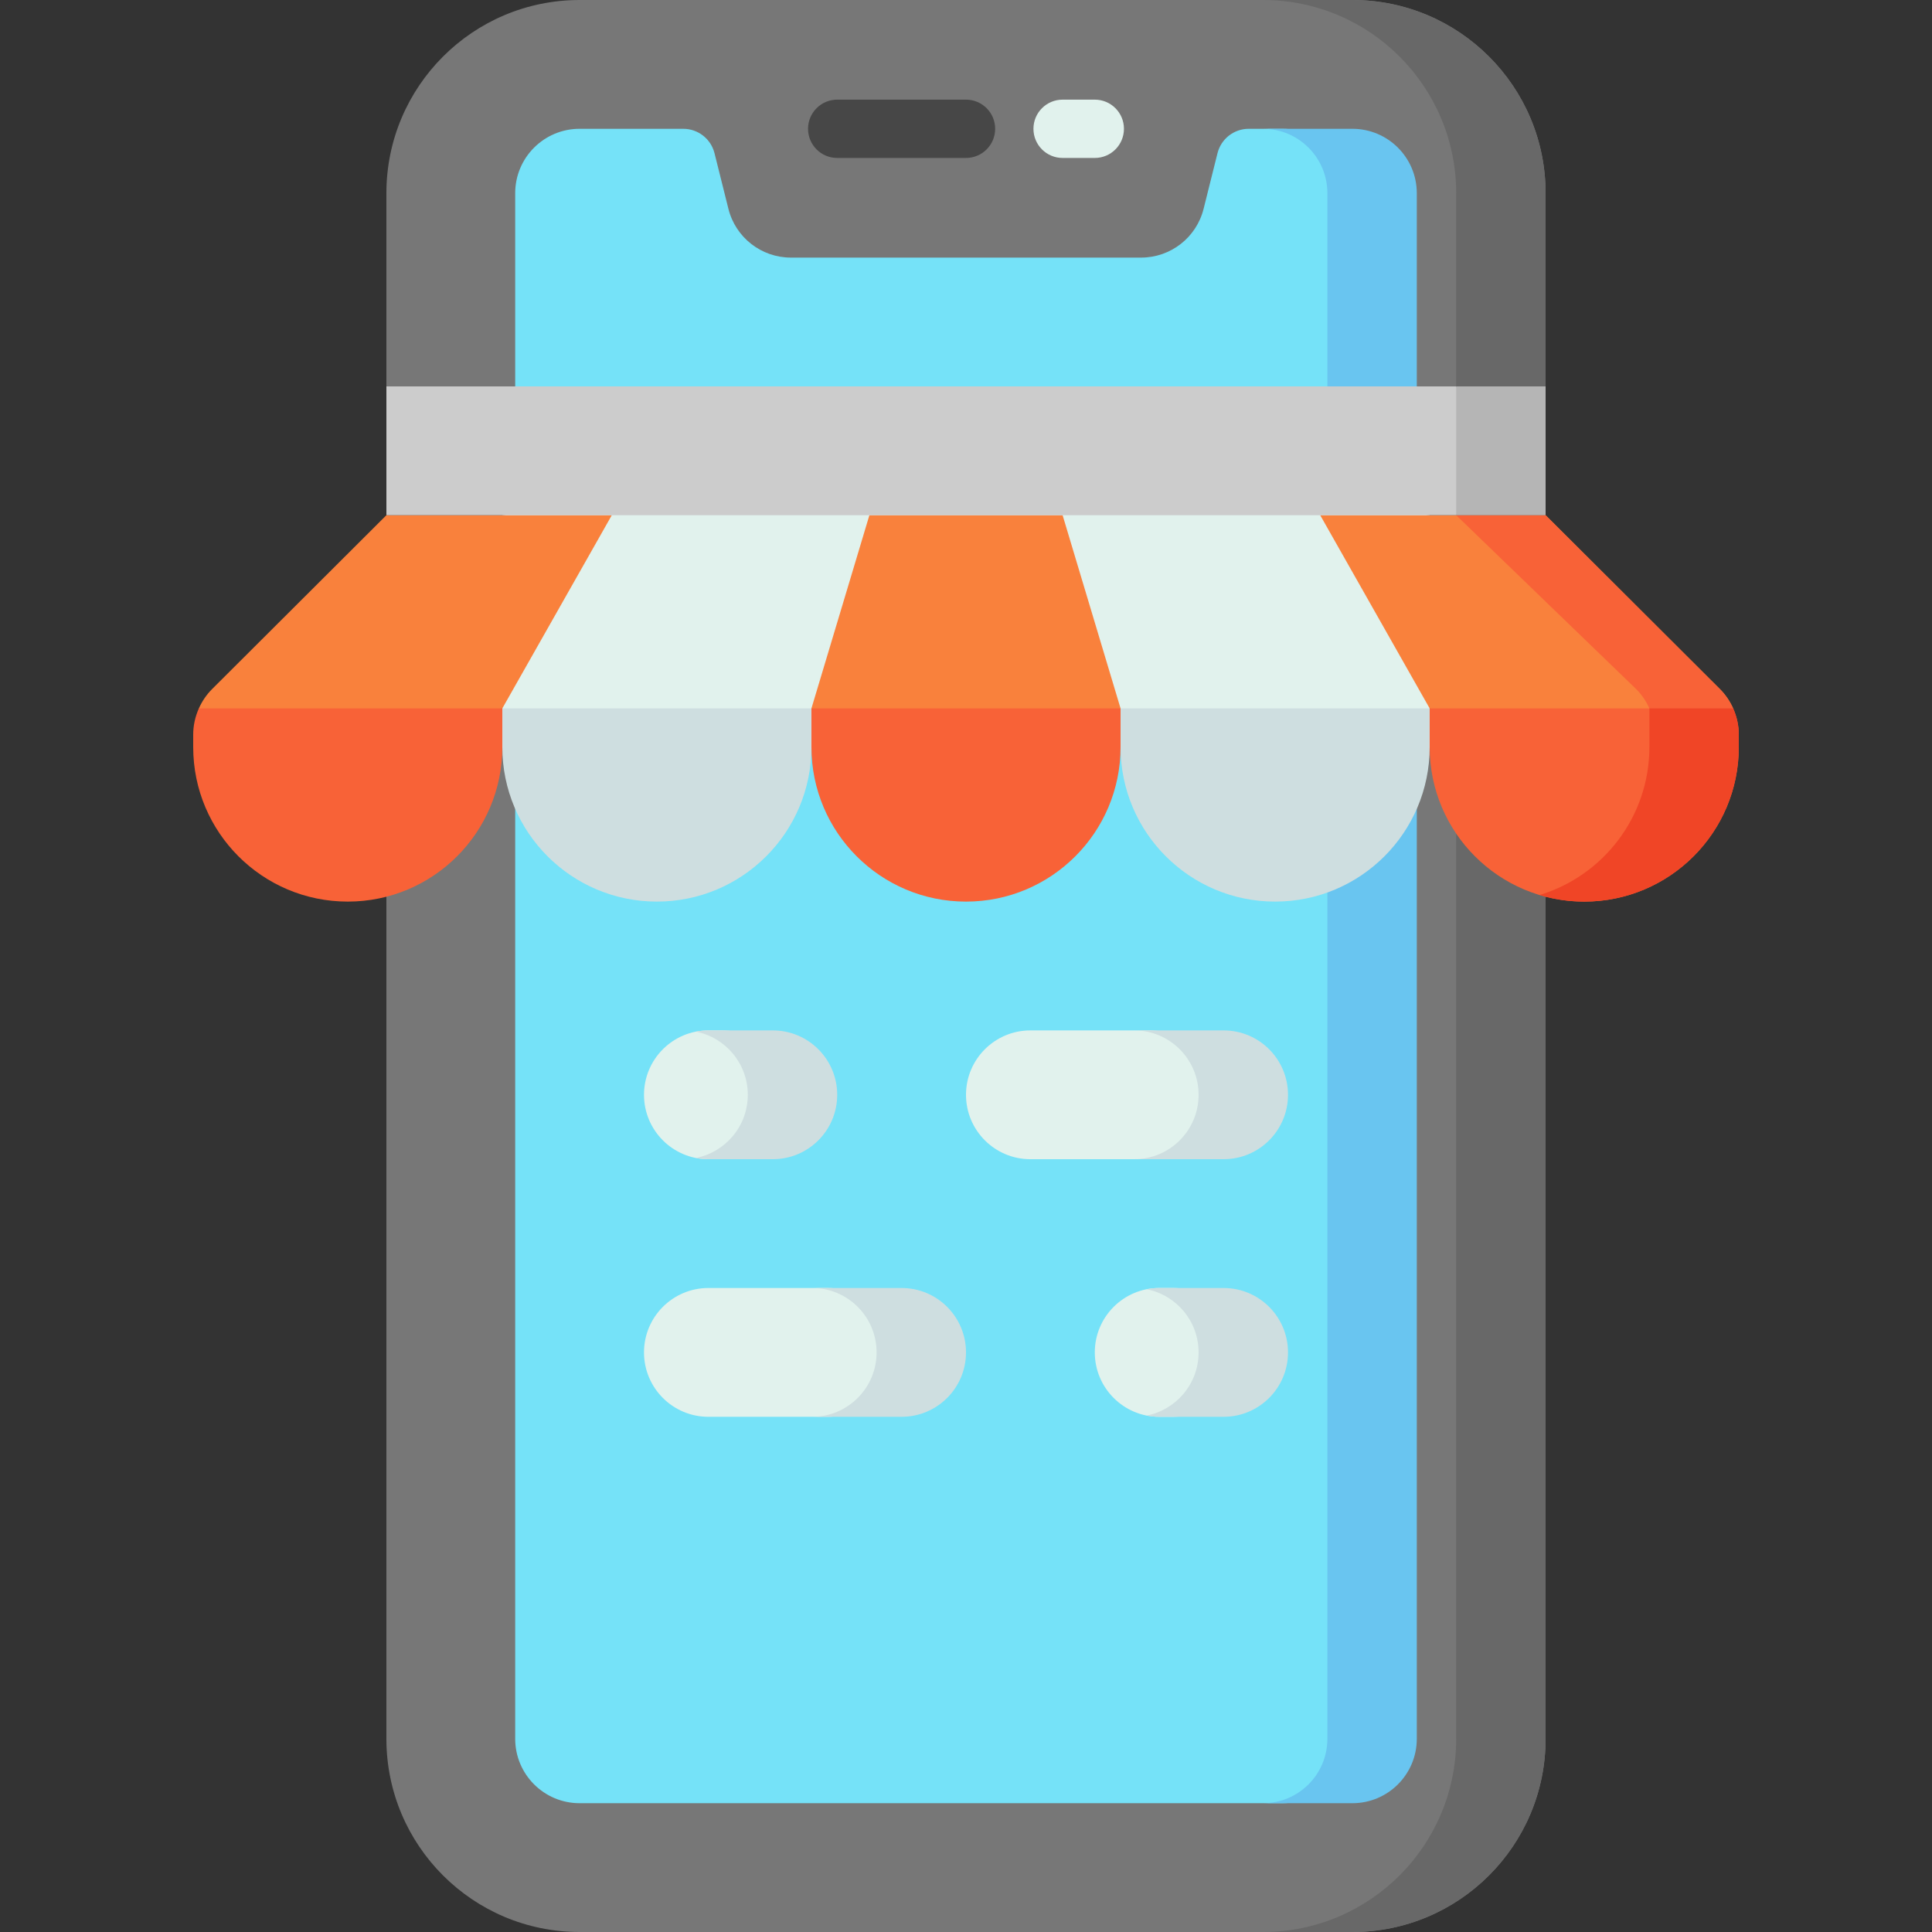 <svg id="Capa_1" enable-background="new 0 0 512 512" height="512" viewBox="0 0 512 512" width="512" xmlns="http://www.w3.org/2000/svg"><rect x="0" y="0" width="512" height="512" fill="#333333" stroke="none"/><g><g fill="#777"><path d="m409.599 196.524-153.599-35.929-153.6 35.929v41.119 223.157c0 28.277 22.923 51.2 51.2 51.2h204.8c28.277 0 51.2-22.923 51.2-51.2l-.001-263.958z"/><path d="m102.4 102.4 153.6 17.067 153.6-17.067v-51.2c0-28.277-22.923-51.2-51.2-51.2h-204.8c-28.277 0-51.2 22.923-51.2 51.2z"/></g><g fill="#686868"><path d="m409.599 196.842v-.319l-23.695-5.543.001 269.819c0 28.277-22.923 51.2-51.2 51.2h23.695c28.277 0 51.2-22.923 51.2-51.2z"/><path d="m385.904 51.2v53.833l23.695-2.633v-51.2c0-28.277-22.923-51.2-51.2-51.2h-23.695c28.277 0 51.2 22.923 51.2 51.2z"/></g><path d="m356.923 460.8c0 9.426-7.641 17.067-17.067 17.067h-186.256c-9.425 0-17.067-7.641-17.067-17.067v-409.6c0-9.426 7.641-17.067 17.067-17.067h27.471c3.916 0 7.329 2.665 8.279 6.464l3.686 14.742c1.899 7.598 8.726 12.927 16.557 12.927h92.816c7.831 0 14.658-5.33 16.557-12.928l3.685-14.742c.95-3.799 4.363-6.464 8.279-6.464h8.926c9.426 0 17.067 7.641 17.067 17.067z" fill="#75e2f8"/><path d="m375.466 51.2c0-9.426-7.641-17.067-17.067-17.067h-23.694c9.426 0 17.067 7.641 17.067 17.067l.001 409.601c0 9.426-7.641 17.067-17.067 17.067h23.694c9.426 0 17.067-7.641 17.067-17.067z" fill="#69c5f0"/><path d="m133.12 187.734 40.96 25.599 40.96-25.599 40.96-10.264 40.96 10.264 40.96 25.599 40.96-25.599v-51.201l-122.88-17.067-122.88 17.067z" fill="#e1f2ed"/><g><path d="m256 41.859h-34.134c-4.268 0-7.726-3.459-7.726-7.726s3.459-7.726 7.726-7.726h34.134c4.268 0 7.726 3.459 7.726 7.726s-3.458 7.726-7.726 7.726z" fill="#474747"/></g><g><g><path d="m290.133 41.859h-8.533c-4.268 0-7.726-3.459-7.726-7.726s3.459-7.726 7.726-7.726h8.533c4.268 0 7.726 3.459 7.726 7.726s-3.459 7.726-7.726 7.726z" fill="#e1f2ed"/></g></g><g><g fill="#e1f2ed"><path d="m191.407 273.067c-3.112 0-.561 0-3.673 0-9.426 0-17.067 7.641-17.067 17.067s7.641 17.067 17.067 17.067h3.673c9.426 0 17.067-7.641 17.067-17.067-.001-9.426-7.642-17.067-17.067-17.067z"/><path d="m304.692 273.067c-3.112 0-28.513 0-31.625 0-9.426 0-17.067 7.641-17.067 17.067s7.641 17.067 17.067 17.067h31.625c9.426 0 17.067-7.641 17.067-17.067s-7.641-17.067-17.067-17.067z"/><path d="m307.2 375.467h3.673c9.426 0 17.067-7.641 17.067-17.067s-7.641-17.067-17.067-17.067c-3.112 0-.561 0-3.673 0-9.426 0-17.067 7.641-17.067 17.067s7.641 17.067 17.067 17.067z"/><path d="m187.733 375.467h31.625c9.426 0 17.067-7.641 17.067-17.067s-7.641-17.067-17.067-17.067c-3.112 0-28.513 0-31.625 0-9.426 0-17.067 7.641-17.067 17.067.001 9.426 7.642 17.067 17.067 17.067z"/></g></g><path d="m378.88 187.733 40.96 25.6 39.461-25.6c-.845-1.891-2.02-3.637-3.515-5.129l-46.186-46.071h-59.733s29.013 51.2 29.013 51.2z" fill="#f9813c"/><path d="m455.786 182.605-46.186-46.072h-23.695l47.686 46.072c1.495 1.491 2.67 3.238 3.515 5.129l-28.57 18.535 11.304 7.065 39.461-25.6c-.844-1.892-2.02-3.638-3.515-5.129z" fill="#f86237"/><path d="m92.16 213.333 40.96-25.6s29.014-51.2 29.014-51.2h-59.734l-46.186 46.072c-1.495 1.491-2.67 3.238-3.515 5.129z" fill="#f9813c"/><g fill="#cedee0"><path d="m204.8 273.067c-3.112 0-13.954 0-17.067 0-1.135 0-2.241.117-3.314.328 7.839 1.543 13.753 8.448 13.753 16.739s-5.914 15.196-13.753 16.739c1.073.211 2.179.328 3.314.328h17.067c9.426 0 17.067-7.641 17.067-17.067s-7.641-17.067-17.067-17.067z"/><path d="m324.267 273.067c-1.474 0-12.336 0-23.694 0 9.426 0 17.067 7.641 17.067 17.067s-7.641 17.067-17.067 17.067h23.694c9.426 0 17.067-7.641 17.067-17.067-.001-9.426-7.642-17.067-17.067-17.067z"/><path d="m324.267 341.333c-3.112 0-13.954 0-17.067 0-1.134 0-2.241.116-3.314.328 7.839 1.543 13.753 8.448 13.753 16.739s-5.914 15.196-13.753 16.739c1.073.211 2.179.327 3.314.327h17.067c9.426 0 17.067-7.641 17.067-17.067-.001-9.425-7.642-17.066-17.067-17.066z"/><path d="m238.933 341.333c-1.474 0-12.336 0-23.694 0 9.426 0 17.067 7.641 17.067 17.067s-7.641 17.067-17.067 17.067h23.694c9.426 0 17.067-7.641 17.067-17.067s-7.641-17.067-17.067-17.067z"/></g><path d="m52.699 187.734c-.969 2.17-1.499 4.532-1.499 6.954v3.285c0 22.622 18.339 40.96 40.96 40.96 22.622 0 40.96-18.339 40.96-40.96v-10.24h-80.421z" fill="#f86237"/><path d="m174.08 238.933c-22.622 0-40.96-18.338-40.96-40.96v-10.24h81.92v10.24c0 22.622-18.339 40.96-40.96 40.96z" fill="#cedee0"/><path d="m337.92 238.933c-22.622 0-40.96-18.338-40.96-40.96v-10.24h81.92v10.24c0 22.622-18.338 40.96-40.96 40.96z" fill="#cedee0"/><path d="m296.96 187.734v-.001l-15.36-51.2h-51.2l-15.36 51.2v.001l40.96 25.599z" fill="#f9813c"/><path d="m215.04 187.734v10.24c0 22.622 18.338 40.96 40.96 40.96s40.96-18.339 40.96-40.96v-10.24z" fill="#f86237"/><path d="m378.88 197.973c0 22.622 18.338 40.96 40.96 40.96 22.621 0 40.96-18.339 40.96-40.96v-3.285c0-2.422-.53-4.785-1.499-6.954h-80.421z" fill="#f86237"/><path d="m460.8 197.973v-3.285c0-2.422-.53-4.785-1.499-6.954h-22.195v10.24c0 18.501-12.269 34.131-29.113 39.213 3.751 1.132 7.727 1.747 11.847 1.747 22.622-.001 40.96-18.339 40.96-40.961z" fill="#f04526"/><path d="m397.752 119.466-11.847-17.066h-283.505v34.133h283.505z" fill="#ccc"/><path d="m385.905 102.4h23.694v34.133h-23.694z" fill="#b5b5b5"/></g></svg>